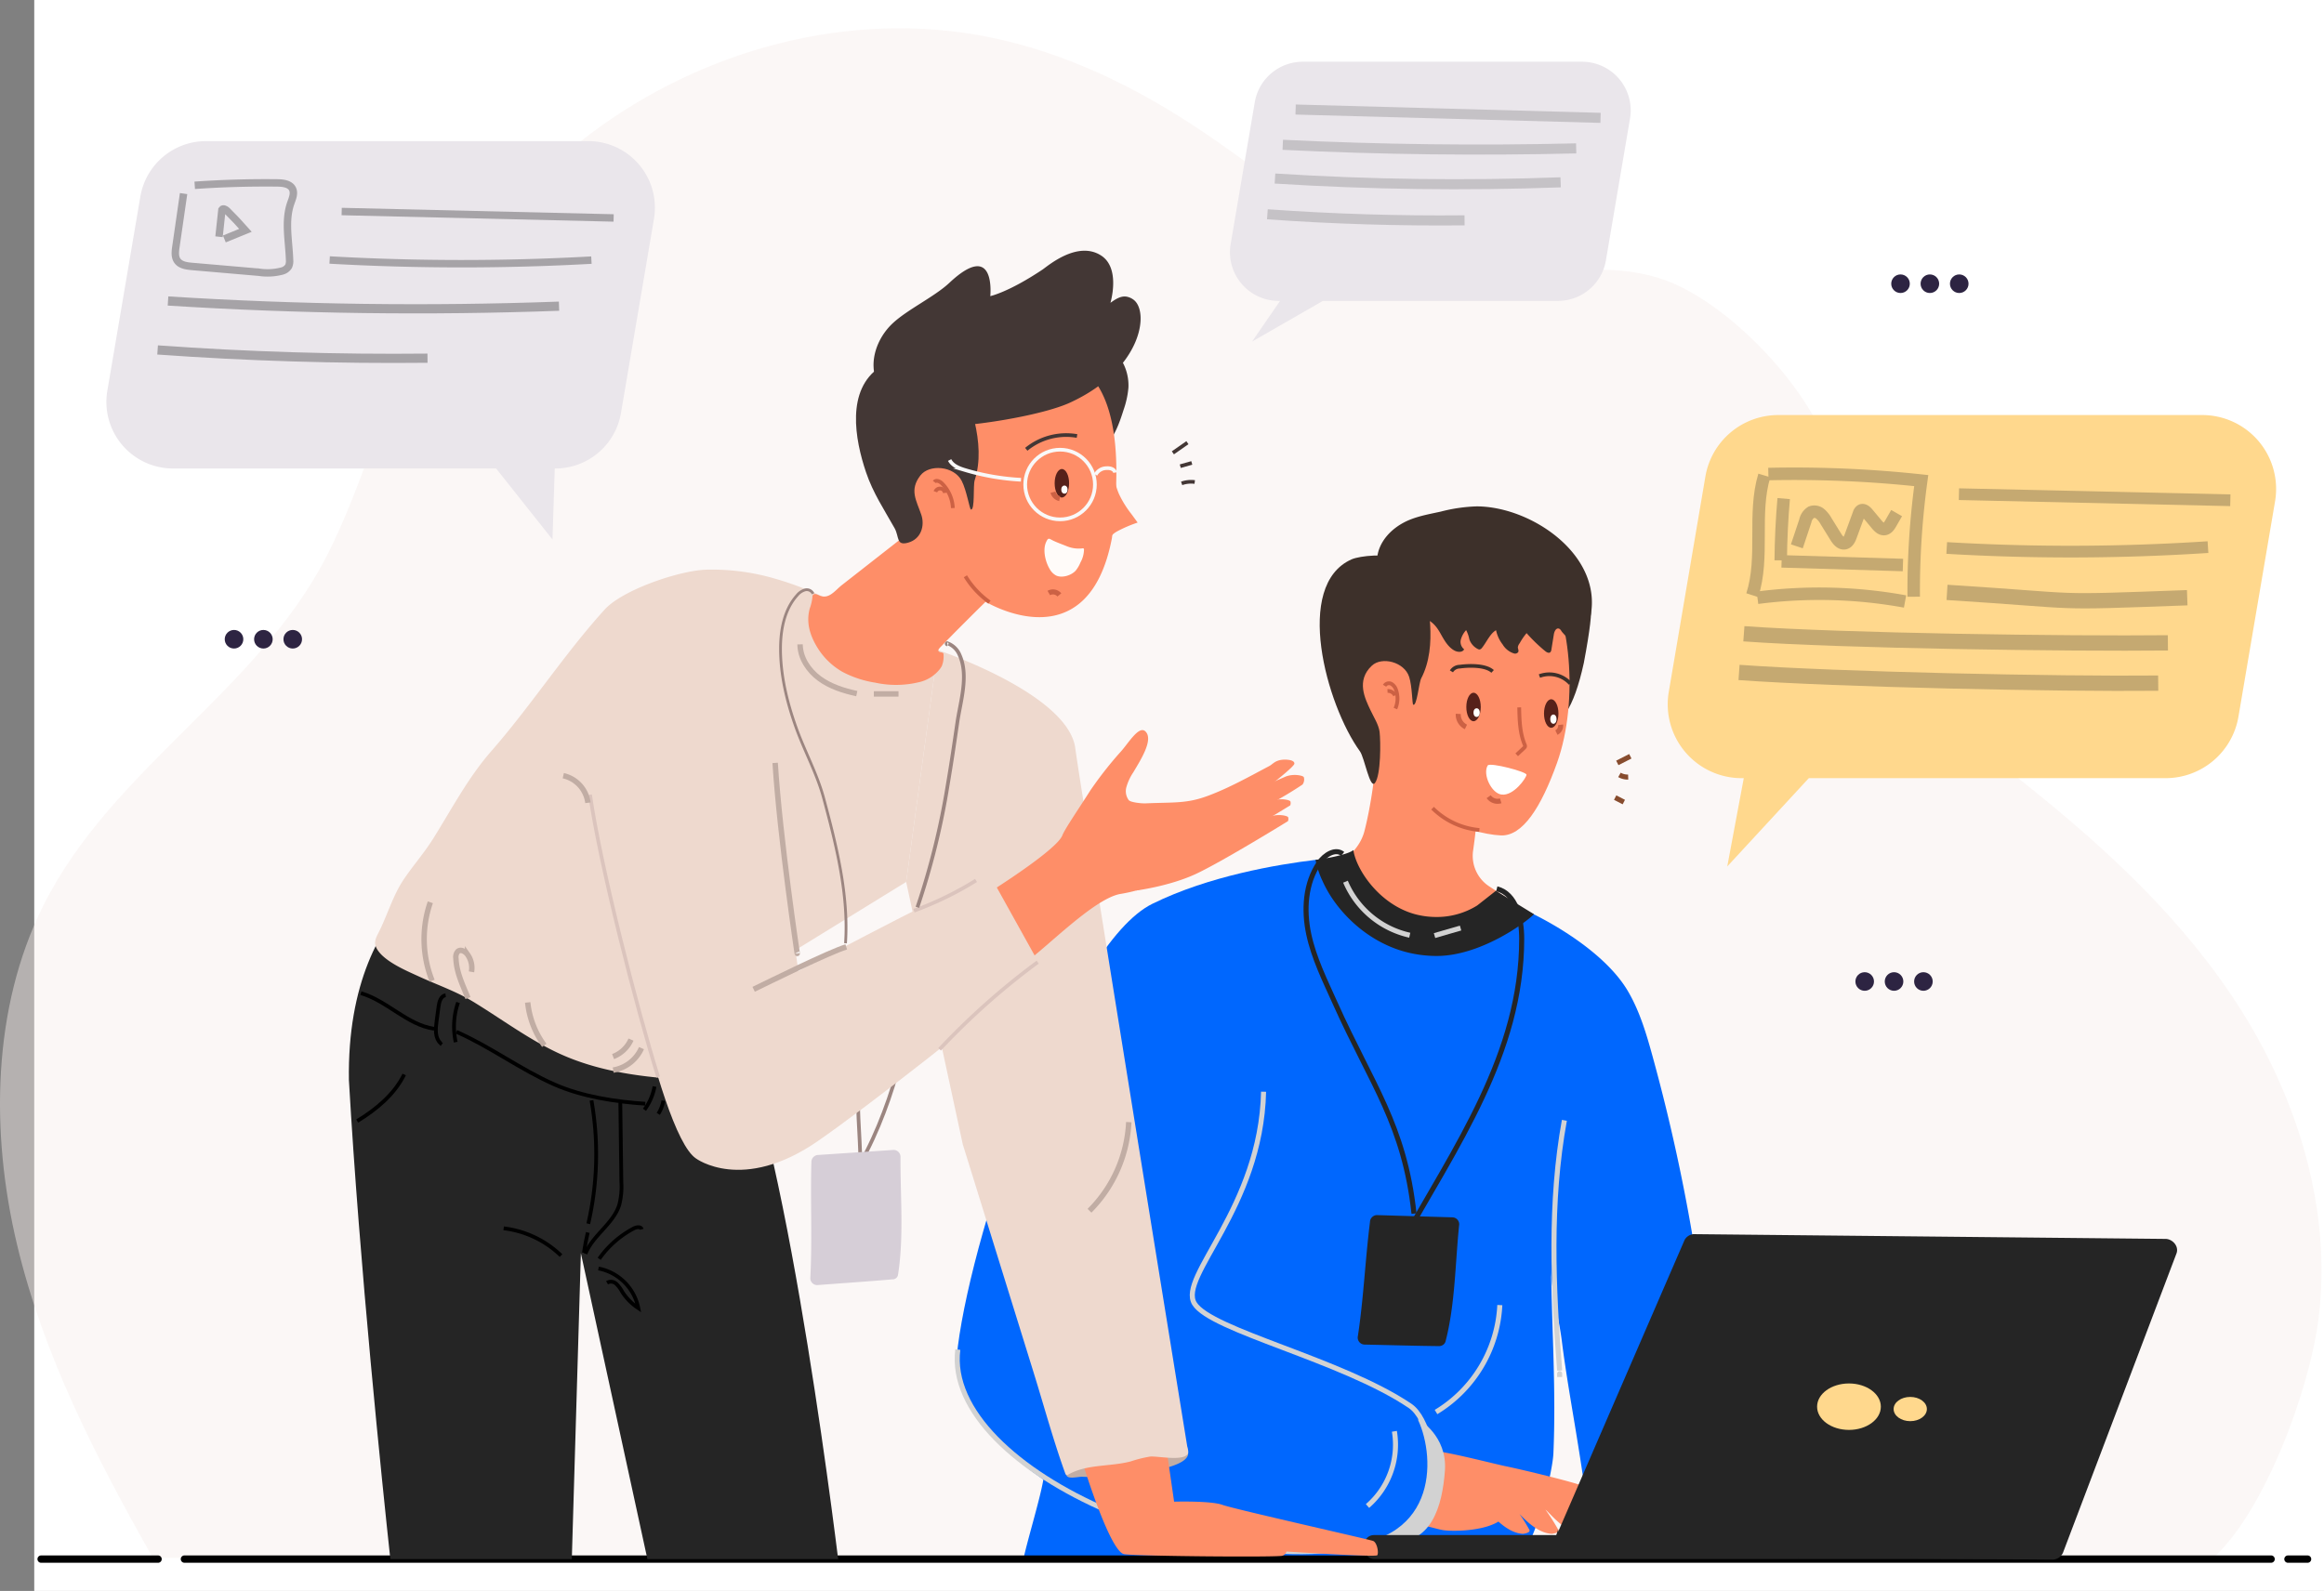 <svg xmlns="http://www.w3.org/2000/svg" width="692.198" height="474" viewBox="0 0 692.198 474"><rect x="0" y="0" width="692.198" height="474" fill="#808080" stroke="none"/><g id="Group_9864" data-name="Group 9864" transform="translate(0 0.333)"><g id="BACKGROUND" transform="translate(9.837 0)"><rect id="Rectangle_2067" data-name="Rectangle 2067" width="682" height="474" transform="translate(0.362 -0.333)" fill="#fff"></rect></g><g id="OBJECTS" transform="translate(0 8.094)"><path id="Path_20681" data-name="Path 20681" d="M702.882,339.652c-16.766-26.654-39.733-47.89-63.577-67-19.979-16.031-42.021-32.535-50.262-58.111-4.506-13.944-4.375-29.358-9.438-43.064-6.75-18.273-27.655-40.411-45.454-48.391-27.245-12.214-60.172,6.308-88.471-3.212-11.686-3.932-14.775-11.444-22.827-19.332-8.621-8.447-18.984-15.79-28.942-22.559C374.379,64.7,352.759,54.032,329.47,49.394c-41.012-8.169-84.764,3.5-118.616,28.978-20.347,15.319-37.171,35.417-49.752,58-12.023,21.6-17.335,45.554-28.469,67.371-20.868,40.883-64.182,63.541-84.67,104.661-15.07,30.271-15.687,67.264-7.754,100.642s23.714,63.8,40.29,93.124c.077.135.152.253.224.364h27.368c104.432-.354,554.4-1.757,565.089.359h20.8c15.165-13.209,29-49.692,31.765-71.723C729.773,399.114,719.636,366.306,702.882,339.652Z" transform="translate(-35.17 -46.815)" fill="#f7eeeb" opacity="0.45"></path><g id="Group_9792" data-name="Group 9792" transform="translate(285.091 142.44)"><g id="Group_9791" data-name="Group 9791" transform="translate(107.978)"><path id="Path_20682" data-name="Path 20682" d="M422.818,273c-3.8,5.951-13.705,12.891-20.74,12.79-23.952-.442-31.831-16.756-34.417-22.7.487-.119,1.305-.217,1.885-.287,4.417-.636,8.918-5,10.239-9.925,1.7-6.4,3.782-18.919,3.536-26.88l30.292,16.767c-.047,2.3-.2,4.813-.42,7.349-.157,1.544-.308,3.056-.486,4.529-.168,1.41-.357,2.748-.53,3.99a10.874,10.874,0,0,0,4.794,10.554Z" transform="translate(-366.498 -155.983)" fill="#fe8e68"></path><path id="Path_20683" data-name="Path 20683" d="M416.529,214.9c-1.634,4.29-.943,9.162.717,13.442,1.173,3.027,3.78.356,7.028.409,5.021.084,8.948-5.144,11.991-19.008,1.928-10.173,2.418-15.335,2.032-16.312-1.386-3.517-5.958-5.407-9.73-5.736" transform="translate(-357.596 -163.096)" fill="#3d302a"></path><path id="Path_20684" data-name="Path 20684" d="M431.517,187.67c7.917,9.544,10.8,36.4,4.111,55.106-4.757,13.3-10.276,21.887-16.735,21.612-9.792-.419-28.773-8.461-34.96-15.191-11.129-12.11-7.892-35.839-5.593-50.788,2.089-13.581,8.44-31.2,25.505-27.85C415.067,172.765,424.409,179.1,431.517,187.67Z" transform="translate(-364.938 -166.354)" fill="#fe8e68"></path><path id="Path_20685" data-name="Path 20685" d="M385.6,196.855c1.761,2.1,4.853,2.566,7.4,2.978,3.424.554,5.127,1.723,6.895,4.835,1.131,1.991,2.255,4.17,4.274,5.251.95.509,2.392.58,2.86-.39a2.793,2.793,0,0,1-.979-2.9,6.9,6.9,0,0,1,1.57-2.812,9.748,9.748,0,0,1,.962,2.757,5.108,5.108,0,0,0,2.5,2.861,1.047,1.047,0,0,0,.592.148,1.159,1.159,0,0,0,.663-.484c1.25-1.492,2.469-4.342,4.2-5.249a10.361,10.361,0,0,0,1.973,4.258,6.037,6.037,0,0,0,3.358,2.658,1.145,1.145,0,0,0,1.259-.4c.267-.509-.151-1.024-.087-1.54a2.548,2.548,0,0,1,.538-1.112,18.513,18.513,0,0,1,2.051-3,47.658,47.658,0,0,0,5.528,5.345c.438.359,1.082.716,1.52.357a1.267,1.267,0,0,0,.343-.813l.73-4.519c.136-.845.633-1.948,1.462-1.732.4.1.646.5.863.853.277.453,5.14,5.589,5.243,5.19.758-2.914,2.316-5.573,3.072-8.488,4.874-18.785-16.9-33.881-33.537-33.961A48.044,48.044,0,0,0,400.1,168.5c-3.826.849-7.788,1.48-11.268,3.388-4.867,2.669-8.565,7.515-7.615,13.3" transform="translate(-364.008 -166.948)" fill="#3d302a"></path><path id="Path_20686" data-name="Path 20686" d="M396.292,189.591c2.414,2.738,3.06,6.588,3.282,10.23.336,5.485-.115,11.191-2.655,16.064-.723,1.386-1.253,8.252-2.37,7.873-.353-.12-.294-5.44-1.227-8.309-1.445-4.448-8.114-6.137-11.111-3.334-4.787,4.476-1.978,9.905-.4,13.282.954,2.037,2.458,4.329,2.712,6.489.326,2.766.416,12.824-1.386,15.183-1.506,1.969-3.11-7.545-4.465-9.419-10.091-13.956-19.77-49.5-2.534-57.193,2.619-1.169,10.713-1.78,13.162-.287" transform="translate(-366.68 -164.656)" fill="#3d302a"></path></g><path id="Path_20687" data-name="Path 20687" d="M473.912,458a22.475,22.475,0,0,0,3.041.34c5.545.181,10.9-1.041,16.329-1.974,4.769-.819,6.062-1.273,5.959-7.023a548.585,548.585,0,0,0-19.573-134.893c-1.84-6.71-3.837-13.465-7.36-19.464-6.007-10.229-19.818-19.069-30.4-24.028-1.5-.7-7.687,3.237-9.193,2.556-1.321-.6-2.482-1.514-3.811-2.1-3.887-1.7-6.492,1.854-9.746,3.331a12.075,12.075,0,0,1-5.409,1.163c-1.506-.064-2.869-.971-4.248-.258-6.192,3.2-21.562-20.565-21.562-20.565l-6.654,6.955-19.475,20.4-48.689,67.073s-8.833,54.971-14.908,91c-1.051,6.219-5.232,19.645-6.058,24.358.178-1.014,41.554-1.3,43.791-1.3h84.337c4.73,0,17.452,2.009,20.775-1.467,4.087-4.274,8.824-23.86,9.067-29.349.817-18.459-.446-36.778-.695-55.353.1,7.55,2.274,14.384,3.2,21.782,1.193,9.52,2.905,19.035,4.442,28.508,1.235,7.617,2.419,15.243,3.366,22.9.427,3.447-.122,5.5,2.8,6.847C465.694,458.584,471.046,457.509,473.912,458Z" transform="translate(-272.54 -150.581)" fill="#0067fe"></path><path id="Path_20688" data-name="Path 20688" d="M440.444,414.517c-2.255-.93-16.161-4.38-22.432-5.677-3.29-.681-18.174-4.541-21.625-4.541s-8.145,4.931-8.145,4.931l1.244,16.964c3.318-.332,7.764,1.393,10.152,1.725s10.484.373,15.46-2.122c.285-.143.541-.3.81-.454,2,1.774,4.52,3.508,7.3,3.646,0,0,2.176-.219,1.968-1.1a42.119,42.119,0,0,0-2.987-4.787c2.13,2.171,5.618,5.688,9.639,5.887,0,0,2.177-.219,1.969-1.1a60.439,60.439,0,0,0-3.891-6.122c.023.019.053.04.075.058,1.762,1.556,5.959,6.917,10.934,7.164,0,0,2.177-.219,1.969-1.1a23.888,23.888,0,0,0-1.91-3.169,28.82,28.82,0,0,0,4.712,2.936c5.374,2.654,8.427.638,8.427,0S442.7,415.446,440.444,414.517Z" transform="translate(-254.698 -122.873)" fill="#fe8e68"></path><path id="Path_20689" data-name="Path 20689" d="M393.548,396.3s8.66,4.909,7.891,15.343-3.9,22.532-16.972,21.264S393.548,396.3,393.548,396.3Z" transform="translate(-256.165 -124.358)" fill="#d2d2d2"></path><path id="Path_20690" data-name="Path 20690" d="M401.1,458.093c-31.324,10.874-73.242.487-99.812-17.574C284.64,429.228,274.022,414.9,275.808,400.9c4.636-36.377,33.223-119.749,57.962-131.921,16.81-8.277,37.212-11.709,48.573-13.077,5.332-.649,8.671-.811,8.671-.811l-4.127,11.639-20.657,58.24c-.765,34.569-25.5,55.089-20.588,63.133,4.915,8.021,43.773,16.692,64.176,30.442C415.473,422.365,422.637,449.979,401.1,458.093Z" transform="translate(-275.612 -150.581)" fill="#0067fe"></path><path id="Path_20691" data-name="Path 20691" d="M275.8,378.816c-4.636,36.362,80.474,73.354,131.4,55.663" transform="translate(-275.607 -127.605)" fill="none" stroke="#d2d2d2" stroke-miterlimit="10" stroke-width="1.501"></path><path id="Path_20692" data-name="Path 20692" d="M355.366,314.028c-.773,34.559-25.5,55.089-20.591,63.117s43.775,16.7,64.176,30.453c5.656,3.812,7.046,16.685,7.046,16.685" transform="translate(-264.103 -139.636)" fill="none" stroke="#d2d2d2" stroke-miterlimit="10" stroke-width="1.501"></path><path id="Path_20693" data-name="Path 20693" d="M430.7,272.425c-2.991,2.968-16.293,12.439-28.975,12.439a36.476,36.476,0,0,1-6.7-.625c-10.642-1.948-19.614-9.042-24.855-17.181a35.3,35.3,0,0,1-2.527-4.683,26.768,26.768,0,0,1-2.017-6.144c5.332-.649,10.433-1.993,11.268-2.944.9,6.214,8.578,17.436,20.194,19.545a24.218,24.218,0,0,0,4.15.417h.024a22.794,22.794,0,0,0,12.5-3.408c.023,0,5.564-4.367,5.588-4.391Z" transform="translate(-258.897 -150.915)" fill="#252525"></path><ellipse id="Ellipse_129" data-name="Ellipse 129" cx="2.151" cy="4.244" rx="2.151" ry="4.244" transform="translate(151.649 55.527)" fill="#56211a"></ellipse><ellipse id="Ellipse_130" data-name="Ellipse 130" cx="0.932" cy="1.297" rx="0.932" ry="1.297" transform="translate(153.787 60.149)" fill="#fff"></ellipse><ellipse id="Ellipse_131" data-name="Ellipse 131" cx="2.151" cy="4.244" rx="2.151" ry="4.244" transform="translate(174.787 57.473)" fill="#56211a"></ellipse><path id="Path_20694" data-name="Path 20694" d="M420.511,234.843c-.027.9-3.773,6.346-7.415,5.913-3.053-.364-5.732-6.091-4.123-8.7C409.833,231.146,420.537,233.947,420.511,234.843Z" transform="translate(-250.938 -154.891)" fill="#fff"></path><path id="Path_20695" data-name="Path 20695" d="M399.77,208.661a2.944,2.944,0,0,1,2.484-1.4c2.607-.366,7.672-.53,9.78,1.416" transform="translate(-252.557 -159.504)" fill="none" stroke="#3d302a" stroke-miterlimit="10" stroke-width="1.094"></path><path id="Path_20696" data-name="Path 20696" d="M421.877,209.667a8.457,8.457,0,0,1,9.206,2.237" transform="translate(-248.452 -159.115)" fill="none" stroke="#3d302a" stroke-miterlimit="10" stroke-width="1.094"></path><path id="Path_20697" data-name="Path 20697" d="M416.915,217.452c.078,3.763.177,7.629,1.622,11.1a.949.949,0,0,1,.109.574.907.907,0,0,1-.3.413l-2.179,2.043" transform="translate(-249.512 -157.569)" fill="none" stroke="#cc6144" stroke-miterlimit="10" stroke-width="1.126"></path><ellipse id="Ellipse_132" data-name="Ellipse 132" cx="0.932" cy="1.379" rx="0.932" ry="1.379" transform="translate(176.656 62.015)" fill="#fff"></ellipse><path id="Path_20698" data-name="Path 20698" d="M395.036,242.784a22.625,22.625,0,0,0,13.94,6.5" transform="translate(-253.436 -152.865)" fill="none" stroke="#cc6144" stroke-miterlimit="10" stroke-width="1.126"></path><path id="Path_20699" data-name="Path 20699" d="M374.153,254.375c-2.175-1.756-5.384.309-6.97,2.613-4.177,6.072-4.664,14.062-3.136,21.271s4.863,13.883,7.878,20.607c10.9,24.3,20.616,36.2,23.48,62.681" transform="translate(-259.338 -150.835)" fill="none" stroke="#252525" stroke-miterlimit="10" stroke-width="1.501"></path><path id="Path_20700" data-name="Path 20700" d="M415.71,263.04c5.8,1.481,7.416,8.9,7.415,14.884-.007,34.345-19.667,61.848-36.4,91.84" transform="translate(-254.98 -149.104)" fill="none" stroke="#252525" stroke-miterlimit="10" stroke-width="1.501"></path><path id="Path_20701" data-name="Path 20701" d="M404.407,345.7l-22.475-.666a2.108,2.108,0,0,0-2.054,2.052c-1.412,11.251-1.9,22.723-3.593,33.925a2.09,2.09,0,0,0,1.98,2.6c7.389.154,14.78.375,22.17.455a1.979,1.979,0,0,0,.985-.236c.013-.006.024-.014.036-.02a1.783,1.783,0,0,0,.21-.13,1.889,1.889,0,0,0,.749-1.12c2.853-11.065,2.858-23.453,4.044-34.806A2.077,2.077,0,0,0,404.407,345.7Z" transform="translate(-256.924 -133.878)" fill="#252525"></path><path id="Path_20702" data-name="Path 20702" d="M426.668,397.7c0-.025,0-1.99,0-1.94-1.952-24.921-3.044-50.019,1.406-74.542" transform="translate(-247.217 -138.3)" fill="none" stroke="#d2d2d2" stroke-miterlimit="10" stroke-width="1.501"></path><path id="Path_20703" data-name="Path 20703" d="M372.767,262.992a27.228,27.228,0,0,0,19.143,15.95" transform="translate(-257.109 -151.174)" fill="none" stroke="#d2d2d2" stroke-miterlimit="10" stroke-width="1.501"></path><path id="Path_20704" data-name="Path 20704" d="M395.137,276.887l7.76-2.247" transform="translate(-252.955 -149.011)" fill="none" stroke="#d2d2d2" stroke-miterlimit="10" stroke-width="1.501"></path><path id="Path_20705" data-name="Path 20705" d="M382.975,212.132a1.523,1.523,0,0,1,2.058-.542,3.193,3.193,0,0,1,1.384,1.871,7.609,7.609,0,0,1-.213,5.471" transform="translate(-255.676 -158.692)" fill="none" stroke="#cc6144" stroke-miterlimit="10" stroke-width="1.126"></path><path id="Path_20706" data-name="Path 20706" d="M385.957,214.66a2.365,2.365,0,0,0-2.245-1.329" transform="translate(-255.539 -158.336)" fill="none" stroke="#cc6144" stroke-miterlimit="10" stroke-width="1.126"></path><path id="Path_20707" data-name="Path 20707" d="M409.133,239.9a3.207,3.207,0,0,0,3.577,1.227" transform="translate(-250.818 -153.402)" fill="none" stroke="#cc6144" stroke-miterlimit="10" stroke-width="1.501"></path><path id="Path_20708" data-name="Path 20708" d="M401.489,219.09a4.069,4.069,0,0,0,2.285,3.884" transform="translate(-252.24 -157.265)" fill="none" stroke="#cc6144" stroke-miterlimit="10" stroke-width="1.501"></path><path id="Path_20709" data-name="Path 20709" d="M425.3,224.015" transform="translate(-247.817 -156.351)" fill="none" stroke="#cc6144" stroke-miterlimit="10" stroke-width="1.501"></path><path id="Path_20710" data-name="Path 20710" d="M426.138,224.15a2.274,2.274,0,0,0,1.257-2.322" transform="translate(-247.661 -156.757)" fill="none" stroke="#cc6144" stroke-miterlimit="10" stroke-width="1.501"></path><path id="Path_20713" data-name="Path 20713" d="M386.694,399.359a24.175,24.175,0,0,1-8.006,22.259" transform="translate(-256.472 -123.79)" fill="none" stroke="#d2d2d2" stroke-miterlimit="10" stroke-width="1.501"></path><path id="Path_20714" data-name="Path 20714" d="M414.9,367.642a39.464,39.464,0,0,1-19,31.868" transform="translate(-253.275 -129.68)" fill="none" stroke="#d2d2d2" stroke-miterlimit="10" stroke-width="1.501"></path><path id="Path_20715" data-name="Path 20715" d="M441.442,231.721l3.875-1.98" transform="translate(-244.819 -155.287)" fill="none" stroke="#874c2e" stroke-miterlimit="10" stroke-width="1.501"></path><path id="Path_20716" data-name="Path 20716" d="M441.977,234.422a4.954,4.954,0,0,0,2.6.643" transform="translate(-244.719 -154.418)" fill="none" stroke="#874c2e" stroke-miterlimit="10" stroke-width="1.501"></path><path id="Path_20717" data-name="Path 20717" d="M440.9,240.128l2.579,1.328" transform="translate(-244.919 -153.359)" fill="none" stroke="#874c2e" stroke-miterlimit="10" stroke-width="1.501"></path></g><g id="Group_9793" data-name="Group 9793" transform="translate(12.248 456.083)"><path id="Path_20718" data-name="Path 20718" d="M81.5,431.47H703.005" transform="translate(-38.815 -431.47)" fill="none" stroke="#000" stroke-linecap="round" stroke-miterlimit="10" stroke-width="2.189"></path><line id="Line_9" data-name="Line 9" x1="34.829" transform="translate(0 0.005)" fill="none" stroke="#000" stroke-linecap="round" stroke-miterlimit="10" stroke-width="2.189"></line><line id="Line_10" data-name="Line 10" x1="5.839" transform="translate(669.216 0.005)" fill="none" stroke="#000" stroke-linecap="round" stroke-miterlimit="10" stroke-width="2.189"></line></g><g id="Group_9794" data-name="Group 9794" transform="translate(406.312 359.82)"><rect id="Rectangle_2068" data-name="Rectangle 2068" width="203.719" height="7.149" rx="2.909" transform="translate(0 89.099)" fill="#252525"></rect><path id="Path_20719" data-name="Path 20719" d="M607.607,351.7,484.746,350.46l-17.448-.177a2.773,2.773,0,0,0-2.45,1.405q-16.878,38.97-33.758,77.942l-4.817,11.123a3.225,3.225,0,0,0-.119.367v.006a3.163,3.163,0,0,0-.09.358,2.786,2.786,0,0,0,2.292,3.5,2.432,2.432,0,0,0,1.288.047l126.279.986,18.027.14a2.926,2.926,0,0,0,2.734-2.082q16.83-44.391,33.659-88.781C611.014,353.524,609.305,351.719,607.607,351.7Z" transform="translate(-368.909 -350.283)" fill="#252525" stroke="#252525" stroke-miterlimit="10" stroke-width="1.094"></path><ellipse id="Ellipse_133" data-name="Ellipse 133" cx="9.494" cy="6.92" rx="9.494" ry="6.92" transform="translate(134.906 43.936)" fill="#ffd88d"></ellipse><ellipse id="Ellipse_134" data-name="Ellipse 134" cx="4.953" cy="3.61" rx="4.953" ry="3.61" transform="translate(157.699 47.948)" fill="#ffd88d"></ellipse></g><g id="Group_9796" data-name="Group 9796" transform="translate(103.907 66.27)"><path id="Path_20720" data-name="Path 20720" d="M322.28,411.9c6.059-.727,16.788-2.354,17.059-6.084-3.92-2.534-8.245-5.1-12.909-5.325-3.719-.183-7.329,1.189-10.732,2.7q-4.343,1.93-8.516,4.214c-1.141.624-4.125,2.855-4.174,4.41-.059,1.931,3.49.79,4.9.889A75.785,75.785,0,0,0,322.28,411.9Z" transform="translate(-89.341 -47.412)" fill="#c1ada4"></path><path id="Path_20721" data-name="Path 20721" d="M307.188,408.067s8.058,26.384,12.323,27.016,45.975.949,47.082.474a1.988,1.988,0,0,0,1.264-1.264s26.543,1.738,27.017,1.106,0-3.792-1.264-4.266-41.394-9.48-44.87-10.744-14.377-.947-14.377-.947l-2.213-15.325Z" transform="translate(-88.565 -46.737)" fill="#fe8e68"></path><path id="Path_20722" data-name="Path 20722" d="M317.2,128.781a14.515,14.515,0,0,1,3.838,10.505,27.028,27.028,0,0,1-1.458,6.673c-1.32,4.193-2.884,8.537-6.144,11.483a2.391,2.391,0,0,1-1.895.813l-3.922-12.081a43.834,43.834,0,0,1-1.613-5.882,20.165,20.165,0,0,1,.762-10.177,8.132,8.132,0,0,1,2.511-3.875C312.312,123.933,315.144,126.576,317.2,128.781Z" transform="translate(-88.845 -98.502)" fill="#433735"></path><path id="Path_20723" data-name="Path 20723" d="M250.761,316.482c-.242,4.8,1.308,19.187.324,23.9" transform="translate(-99.048 -63.01)" fill="none" stroke="#9b8580" stroke-miterlimit="10" stroke-width="1.094"></path><path id="Path_20724" data-name="Path 20724" d="M262.313,309.734c-2.534,9.171-7.389,21.59-12.65,29.518" transform="translate(-99.247 -64.263)" fill="none" stroke="#9b8580" stroke-miterlimit="10" stroke-width="1.094"></path><path id="Path_20725" data-name="Path 20725" d="M189.211,464.46l2.7-91.149,19.813,91.149H268.54c-3.776-30.323-20.527-157.062-38.03-167.805l-68.767-42.817s-39.794,10.38-38.925,67.9c3.179,55.4,9.952,120.6,12.34,142.724Z" transform="translate(-122.804 -74.642)" fill="#252525"></path><path id="Path_20726" data-name="Path 20726" d="M346.654,442.575c-1.475,2.235-8.985.555-11.206.771a37.872,37.872,0,0,0-5.8,1.449c-6.147,1.6-13.012.761-18.538,3.893a.737.737,0,0,1-.557.145c-.208-.064-.31-.294-.383-.5-3.53-9.774-6.288-19.972-9.378-29.932L286.86,373.5l-7.2-23.193L262.8,272.133l7.5-55.105,1.777-13,.129-.986s.364.129,1.039.363a153.069,153.069,0,0,1,15.063,6.345c10.7,5.229,23.083,13.066,24.769,21.941l.014.092c.892,6.22,1.892,12.426,2.869,18.633q2.6,16.517,5.249,33.026,3.287,20.546,6.595,41.085,3.445,21.4,6.9,42.807,3.084,19.1,6.176,38.2,2.205,13.624,4.414,27.246.61,3.769,1.223,7.537a6.038,6.038,0,0,1,.308,1.9A1.48,1.48,0,0,1,346.654,442.575Z" transform="translate(-96.808 -84.075)" fill="#eed9ce"></path><path id="Path_20727" data-name="Path 20727" d="M296.978,206.8l-.129.987-1.777,13-7.5,55.105L250.866,298.5c-1.917,1.182-3.568,9.3-4.348,11.334-2.534,6.607-4.746,13.468-7.643,19.923-.593,1.323-1.125,4.925-2.441,5.73-2.646,1.619-13.407-.6-16.729-.815-12.3-.791-24.735-2.6-35.986-7.9-8.9-4.193-16.773-10.122-25.145-15.211-5.116-3.111-10.821-5.052-16.236-7.553-3.618-1.669-11.432-4.871-12.826-9.125-.4-1.228.219-2.533.812-3.68,2.585-5.007,4.3-11.04,7.357-15.689,2.815-4.285,6.282-8.15,9.027-12.542,5.524-8.835,10.4-18.167,17.3-26.05,11.744-13.419,21.613-28.751,33.712-42.131,5.371-5.943,22.11-11.6,30.115-11.925a66.686,66.686,0,0,1,20.512,2.622,92.62,92.62,0,0,1,12.859,4.71,74.208,74.208,0,0,1,8.2,4.268Z" transform="translate(-121.582 -87.829)" fill="#eed9ce"></path><g id="Group_9795" data-name="Group 9795" transform="translate(188.961 142.83)"><path id="Path_20728" data-name="Path 20728" d="M282.172,272.612c3.865-2.377,21.926-13.9,23.543-18.07.751-1.933,4.849-7.885,8.388-13.468a113.555,113.555,0,0,1,8.741-11.179c2.3-2.382,5.614-8.283,7.617-6.341,2.5,2.419-1.4,8.469-3.6,12.179a15.258,15.258,0,0,0-2.02,4.272,4.5,4.5,0,0,0,.634,3.993c.493.707,3.869,1.043,5,.995,8.53-.375,12.23.126,18.593-2.242s12.306-5.715,18.307-8.889c1.029-.544,1.653-1.66,3.974-1.875,1.158-.107,3.61.051,3.48,1.207-.1.9-7.268,6.5-8.007,7.022l-7.5,5.327a3.074,3.074,0,0,0-1.434,1.688,8.674,8.674,0,0,0,.156,1.889,4.506,4.506,0,0,1-1.539,2.945,52.179,52.179,0,0,1-4.312,4.119c-2.113,1.808-.388,3.352-2.688,4.94-2.536,1.75-9.111,3.529-11.71,5.174a40.085,40.085,0,0,1-6.456,3.555,50.091,50.091,0,0,1-8.558,2.167c-7.912,1.631-21.756,15.967-28.45,20.7" transform="translate(-282.172 -223.168)" fill="#fe8e68"></path><path id="Path_20729" data-name="Path 20729" d="M320.484,267.009s9.942-1.258,17.853-4.935S365.8,246.332,365.8,246.332a1.82,1.82,0,0,0,.064-1.164c-.208-.478-3.178-1.141-5.57-.1l-17.711,7.688" transform="translate(-275.058 -219.204)" fill="#fe8e68"></path><path id="Path_20730" data-name="Path 20730" d="M318.82,264.409s12.6-2.628,20.51-6.307,27.461-15.741,27.461-15.741a1.822,1.822,0,0,0,.063-1.164c-.207-.479-3.176-1.141-5.57-.1l-17.71,7.689" transform="translate(-275.367 -219.941)" fill="#fe8e68"></path><path id="Path_20731" data-name="Path 20731" d="M322.177,258.3s12.6-2.628,20.51-6.307,20.2-9.965,27.155-14.713a2.538,2.538,0,0,0,.37-2.192c-.209-.479-3.178-1.139-5.57-.1s-17.711,7.688-17.711,7.688" transform="translate(-274.743 -221.076)" fill="#fe8e68"></path></g><path id="Path_20732" data-name="Path 20732" d="M291.039,202.829s30.491,18.6,37.627-19.03c1.73-15.571,3.893-40.871-9.082-50.764s-42.817-11.029-43.466,18.327c1.136,8.434.811,9.082.811,9.082s-11.191-3.082-8.758,10.866c1.3,6.326,2.974,8.6,2.974,8.6l-22.923,17.949c-2.107,1.649-3.872,4.4-6.793,3.073a4.032,4.032,0,0,0-.975-.385.873.873,0,0,0-.919.356,1.415,1.415,0,0,0-.105.651,13.729,13.729,0,0,1-.772,3.262c-1.154,4.143.043,8.02,2.223,11.591a20.923,20.923,0,0,0,7.588,7.353,31.028,31.028,0,0,0,9.672,3.172,29.047,29.047,0,0,0,12.87-.1,10.911,10.911,0,0,0,6.089-3.584,6.092,6.092,0,0,0,.877-1.258,7.5,7.5,0,0,0,.521-3.4.7.7,0,0,0-.115-.458.757.757,0,0,0-.46-.18c-1.86-.314-.634-1.288.146-2.1s1.55-1.607,2.331-2.4q2.461-2.511,4.954-4.989Q288.184,205.625,291.039,202.829Z" transform="translate(-101.374 -98.243)" fill="#fe8e68"></path><ellipse id="Ellipse_135" data-name="Ellipse 135" cx="2.151" cy="4.244" rx="2.151" ry="4.244" transform="translate(210.219 65.039)" fill="#56211a"></ellipse><path id="Path_20733" data-name="Path 20733" d="M308.084,149.309a18.778,18.778,0,0,0-15.112,3.96" transform="translate(-91.205 -94.106)" fill="none" stroke="#433735" stroke-miterlimit="10" stroke-width="1.094"></path><path id="Path_20734" data-name="Path 20734" d="M315.725,157.867c-.7,2.255,0,4.827.919,7.005a30.479,30.479,0,0,0,3.711,6.014l1.88,2.575a39.687,39.687,0,0,0-5.71,2.407c-1.1.57-2.293,1.343-2.512,2.566" transform="translate(-87.298 -92.464)" fill="#fe8e68"></path><path id="Path_20735" data-name="Path 20735" d="M304.746,177.514a9.225,9.225,0,0,0,4.1.434.442.442,0,0,1,.391.074.4.4,0,0,1,.077.251,8.252,8.252,0,0,1-1.062,3.9,9.587,9.587,0,0,1-1.377,2.365c-1.264,1.448-4.1,2.365-5.9,1.483a4.762,4.762,0,0,1-1.871-1.9c-1.265-2.1-2.157-5.656-1.083-8.026.719-1.584.9-1,2.3-.358,1.289.593,2.63,1.064,3.936,1.6C304.419,177.4,304.581,177.458,304.746,177.514Z" transform="translate(-90.356 -89.268)" fill="#fffbf9"></path><path id="Path_20736" data-name="Path 20736" d="M301.559,260.39c-22.245,10.328-56.874,28.977-56.874,28.977l-4.973-35.9-52.333.433s15.138,83.473,26.816,91.257c0,0,13.839,10.381,36.33-5.19,14.84-10.274,49.372-37.294,66.334-52.061Z" transform="translate(-110.813 -74.711)" fill="#eed9ce"></path><path id="Path_20737" data-name="Path 20737" d="M203.677,323.506c-6.415-20.54-17.206-62.813-20.286-84.11" transform="translate(-111.554 -77.324)" fill="none" stroke="#dbc4bd" stroke-miterlimit="10" stroke-width="1.094"></path><path id="Path_20738" data-name="Path 20738" d="M300.412,281.476A215.1,215.1,0,0,0,271.2,307.438" transform="translate(-95.248 -69.51)" fill="none" stroke="#dbc4bd" stroke-miterlimit="10" stroke-width="1.094"></path><path id="Path_20739" data-name="Path 20739" d="M264.753,269.957a99.476,99.476,0,0,0,18.491-9.012" transform="translate(-96.445 -73.323)" fill="none" stroke="#dbc4bd" stroke-miterlimit="10" stroke-width="1.094"></path><path id="Path_20740" data-name="Path 20740" d="M240.935,189.089a2.066,2.066,0,0,0-2.42-1.133,4.785,4.785,0,0,0-2.373,1.637c-3.8,4.252-4.916,10.284-4.905,15.987.017,7.941,1.918,15.729,4.565,23.173,2.546,7.16,6.3,13.882,8.276,21.21,3.749,13.9,7.5,28.745,6.519,43.254" transform="translate(-102.669 -86.887)" fill="none" stroke="#9b8580" stroke-miterlimit="10" stroke-width="0.821"></path><path id="Path_20741" data-name="Path 20741" d="M274.508,201.679c-.177,0-.213-.32-.043-.364a6.2,6.2,0,0,1,3.721,3.524c2.792,6.14.242,13.85-.672,20.151-.894,6.163-1.8,12.326-2.849,18.465a224.65,224.65,0,0,1-9.043,36.567" transform="translate(-96.284 -84.396)" fill="none" stroke="#9b8580" stroke-miterlimit="10" stroke-width="1.094"></path><path id="Path_20742" data-name="Path 20742" d="M265.587,330.711a2.071,2.071,0,0,0-2.054-2.054l-22.435,1.5a2.1,2.1,0,0,0-2.054,2.054c-.325,11.517.288,23.165-.325,34.663a2.064,2.064,0,0,0,2.054,2.054c7.37-.558,14.748-1.053,22.112-1.685.059,0,.111-.023.168-.032a1.628,1.628,0,0,0,1.812-1.476C266.64,354.431,265.5,342.145,265.587,330.711Z" transform="translate(-101.28 -60.75)" fill="#d6ced7"></path><path id="Path_20743" data-name="Path 20743" d="M264.467,161.293c-2.171.685-4.64,1.345-6.627.232a8.661,8.661,0,0,1-2.54-2.613,7.794,7.794,0,0,0-2.6-2.549" transform="translate(-98.682 -92.743)" fill="none" stroke="#594c4a" stroke-miterlimit="10" stroke-width="1.094"></path><circle id="Ellipse_136" data-name="Ellipse 136" cx="10.38" cy="10.38" r="10.38" transform="translate(201.45 59.281)" fill="none" stroke="#f9f9f9" stroke-miterlimit="10" stroke-width="1.094"></circle><path id="Path_20744" data-name="Path 20744" d="M310.385,159.305a3.725,3.725,0,0,1,3.277-1.956c1.039-.084,2.35.283,2.513,1.313" transform="translate(-87.972 -92.562)" fill="none" stroke="#f9f9f9" stroke-miterlimit="10" stroke-width="1.094"></path><path id="Path_20745" data-name="Path 20745" d="M263.914,153.768c5.3,3.818,38.444-.866,49.141-5.768,21.747-9.967,23.876-27.532,18.8-30.83a4.834,4.834,0,0,0-2.02-.8c-1.705-.206-3.277.852-4.666,1.86.547-1.986,2.522-10.64-2.757-14.073-7.086-4.608-16.009,3.185-17.461,4.156-10.112,6.767-15.574,7.923-15.574,7.923s1.782-17.063-12.193-3.954c-4.4,4.129-12.57,7.979-16.953,12.125-4.6,4.346-7.217,11.454-4.564,17.525" transform="translate(-98.33 -102.707)" fill="#433735"></path><path id="Path_20746" data-name="Path 20746" d="M280.27,138.469c3.029,2.467,4.388,6.419,5.263,10.228,1.316,5.734,1.844,11.838.017,17.431-.519,1.591.127,8.935-1.119,8.731-.394-.064-1.266-5.694-2.757-8.561-2.306-4.443-9.646-5.056-12.318-1.569-3.312,4.319-1.183,7.36.287,11.665,1.093,3.2.015,7.221-3.9,8.329-3.646,1.033-2.6-1.729-4.053-4.317-3.125-5.568-6.4-10.44-8.5-16.644-3.312-9.781-6.039-24.623,4.2-31.4,2.56-1.7,11-3.762,13.849-2.614" transform="translate(-99.149 -97.747)" fill="#433735"></path><ellipse id="Ellipse_137" data-name="Ellipse 137" cx="0.932" cy="1.216" rx="0.932" ry="1.216" transform="translate(212.196 69.958)" fill="#fff"></ellipse><path id="Path_20747" data-name="Path 20747" d="M273.721,155.3c.874,1.706,2.863,2.472,4.7,3.019a71.28,71.28,0,0,0,16.549,2.862" transform="translate(-94.78 -92.94)" fill="none" stroke="#f9f9f9" stroke-miterlimit="10" stroke-width="1.094"></path><path id="Path_20748" data-name="Path 20748" d="M277.681,184.515a26.491,26.491,0,0,0,7.177,7.706" transform="translate(-94.045 -87.515)" fill="none" stroke="#cc6144" stroke-miterlimit="10" stroke-width="1.126"></path><path id="Path_20749" data-name="Path 20749" d="M329.8,153.965l4.328-3.022" transform="translate(-84.367 -93.749)" fill="none" stroke="#433735" stroke-miterlimit="10" stroke-width="1.094"></path><path id="Path_20750" data-name="Path 20750" d="M331.655,157l3.43-.969" transform="translate(-84.022 -92.804)" fill="none" stroke="#433735" stroke-miterlimit="10" stroke-width="1.094"></path><path id="Path_20751" data-name="Path 20751" d="M332,161.248a8.449,8.449,0,0,1,3.9-.411" transform="translate(-83.957 -91.925)" fill="none" stroke="#433735" stroke-miterlimit="10" stroke-width="1.094"></path><path id="Path_20752" data-name="Path 20752" d="M147.568,289.789c-1.405.177-1.914,1.92-2.1,3.324l-.611,4.564c-.3,2.229-.473,4.832,1.161,6.377l.283-.384" transform="translate(-118.745 -67.967)" fill="none" stroke="#000" stroke-miterlimit="10" stroke-width="1.121"></path><path id="Path_20753" data-name="Path 20753" d="M150.426,291.605a21.838,21.838,0,0,0-.7,11.832" transform="translate(-117.899 -67.629)" fill="none" stroke="#000" stroke-miterlimit="10" stroke-width="1.121"></path><path id="Path_20754" data-name="Path 20754" d="M200.059,312.725a16.606,16.606,0,0,1-3,6.922" transform="translate(-109.016 -63.707)" fill="none" stroke="#000" stroke-miterlimit="10" stroke-width="1.121"></path><path id="Path_20755" data-name="Path 20755" d="M202.033,316.287a10.09,10.09,0,0,1-1.506,3.921" transform="translate(-108.372 -63.046)" fill="none" stroke="#000" stroke-miterlimit="10" stroke-width="1.121"></path><path id="Path_20756" data-name="Path 20756" d="M125.826,289.265c7.816,2.274,13.766,9.426,21.819,10.615" transform="translate(-122.243 -68.064)" fill="none" stroke="#000" stroke-miterlimit="10" stroke-width="1.121"></path><path id="Path_20757" data-name="Path 20757" d="M149.823,298.981c10.228,4.514,18.949,11.155,29.176,15.669,8.2,3.621,18.127,5.167,27.074,5.755" transform="translate(-117.787 -66.26)" fill="none" stroke="#000" stroke-miterlimit="10" stroke-width="1.121"></path><path id="Path_20758" data-name="Path 20758" d="M185.686,357.493a29.291,29.291,0,0,1,10.3-9.058c.812-.426,2.132-.613,2.361.274" transform="translate(-111.127 -57.142)" fill="none" stroke="#000" stroke-miterlimit="10" stroke-width="1.121"></path><path id="Path_20759" data-name="Path 20759" d="M178.78,356.48a29.609,29.609,0,0,0-17.091-8.122" transform="translate(-115.584 -57.091)" fill="none" stroke="#000" stroke-miterlimit="10" stroke-width="1.121"></path><path id="Path_20760" data-name="Path 20760" d="M185.51,358.446a15.016,15.016,0,0,1,11.863,11.807,16.342,16.342,0,0,1-4.819-4.892A9.254,9.254,0,0,0,190.79,363a2.3,2.3,0,0,0-2.732-.292" transform="translate(-111.16 -55.217)" fill="none" stroke="#000" stroke-miterlimit="10" stroke-width="1.121"></path><path id="Path_20761" data-name="Path 20761" d="M124.9,323.571c5.709-3.476,11.055-7.9,14-13.87" transform="translate(-122.416 -64.269)" fill="none" stroke="#000" stroke-miterlimit="10" stroke-width="1.121"></path><path id="Path_20762" data-name="Path 20762" d="M183.9,316.206a92.375,92.375,0,0,1-.954,36.749" transform="translate(-111.637 -63.061)" fill="none" stroke="#000" stroke-miterlimit="10" stroke-width="1.121"></path><path id="Path_20763" data-name="Path 20763" d="M183,349.4q-.711,3-1.147,6.047" transform="translate(-111.84 -56.897)" fill="none" stroke="#000" stroke-miterlimit="10" stroke-width="1.121"></path><path id="Path_20764" data-name="Path 20764" d="M192.618,316.752l.315,23.7a21.618,21.618,0,0,1-.633,6.8c-1.786,5.665-7.88,9.026-10.061,14.551" transform="translate(-111.767 -62.96)" fill="none" stroke="#000" stroke-miterlimit="10" stroke-width="1.121"></path><path id="Path_20765" data-name="Path 20765" d="M236.149,201.621c.031,4.037,2.5,7.771,5.746,10.169s7.2,3.635,11.144,4.508" transform="translate(-101.757 -84.339)" fill="none" stroke="#c1ada4" stroke-miterlimit="10" stroke-width="1.613"></path><path id="Path_20766" data-name="Path 20766" d="M254.678,214.075h7.352" transform="translate(-98.316 -82.026)" fill="none" stroke="#c1ada4" stroke-miterlimit="10" stroke-width="1.613"></path><path id="Path_20767" data-name="Path 20767" d="M184.011,242.692a9.508,9.508,0,0,0-7.342-8.073" transform="translate(-112.802 -78.211)" fill="none" stroke="#c1ada4" stroke-miterlimit="10" stroke-width="1.613"></path><path id="Path_20768" data-name="Path 20768" d="M275.392,168.642a11.087,11.087,0,0,0-3.249-7.347c-.62-.613-1.726-1.122-2.262-.434" transform="translate(-95.493 -91.969)" fill="none" stroke="#cc6144" stroke-miterlimit="10" stroke-width="1.126"></path><path id="Path_20769" data-name="Path 20769" d="M272.966,163.773a1.461,1.461,0,0,0-2.823-.356" transform="translate(-95.444 -91.61)" fill="none" stroke="#cc6144" stroke-miterlimit="10" stroke-width="1.126"></path><path id="Path_20770" data-name="Path 20770" d="M299.68,163.384a2.6,2.6,0,0,0,2.006,1.908" transform="translate(-89.959 -91.439)" fill="none" stroke="#cc6144" stroke-miterlimit="10" stroke-width="1.501"></path><path id="Path_20771" data-name="Path 20771" d="M229.891,231.406c1.42,22.685,6.735,57.88,6.576,56.759" transform="translate(-102.919 -78.808)" fill="none" stroke="#c1ada4" stroke-miterlimit="10" stroke-width="1.613"></path><path id="Path_20772" data-name="Path 20772" d="M252.067,277.635c-5.363,1.679-22.514,10.2-27.578,12.637" transform="translate(-103.922 -70.223)" fill="none" stroke="#c1ada4" stroke-miterlimit="10" stroke-width="1.613"></path><path id="Path_20773" data-name="Path 20773" d="M320.554,321.673a40.08,40.08,0,0,1-11.7,26.4" transform="translate(-88.256 -62.046)" fill="none" stroke="#c1ada4" stroke-miterlimit="10" stroke-width="1.613"></path><path id="Path_20774" data-name="Path 20774" d="M144.091,289.806a33.495,33.495,0,0,1-.528-23.377" transform="translate(-119.293 -72.304)" fill="none" stroke="#c1ada4" stroke-miterlimit="10" stroke-width="1.613"></path><path id="Path_20775" data-name="Path 20775" d="M153.289,292.717c-1.594-3.966-3.408-7.54-3.582-11.811a2.468,2.468,0,0,1,.622-2.125c.892-.688,2.191.087,2.848,1a6.831,6.831,0,0,1,1.157,5.135" transform="translate(-117.81 -70.06)" fill="none" stroke="#c1ada4" stroke-miterlimit="10" stroke-width="1.613"></path><path id="Path_20776" data-name="Path 20776" d="M172.668,304.384a26.039,26.039,0,0,1-4.935-12.784" transform="translate(-114.461 -67.63)" fill="none" stroke="#c1ada4" stroke-miterlimit="10" stroke-width="1.613"></path><path id="Path_20777" data-name="Path 20777" d="M189.21,309.62a11.231,11.231,0,0,0,8.421-6.544" transform="translate(-110.473 -65.499)" fill="none" stroke="#c1ada4" stroke-miterlimit="10" stroke-width="1.613"></path><path id="Path_20778" data-name="Path 20778" d="M189.178,305.992a9.535,9.535,0,0,0,5.334-5.061" transform="translate(-110.479 -65.898)" fill="none" stroke="#c1ada4" stroke-miterlimit="10" stroke-width="1.613"></path><path id="Path_20779" data-name="Path 20779" d="M298.63,188.773a2.481,2.481,0,0,1,3.145.563" transform="translate(-90.154 -86.786)" fill="none" stroke="#cc6144" stroke-miterlimit="10" stroke-width="1.501"></path></g><g id="Group_9800" data-name="Group 9800" transform="translate(31.684 9.964)"><g id="Group_9797" data-name="Group 9797" transform="translate(465.04 105.267)"><path id="Path_20780" data-name="Path 20780" d="M613.3,144H487.024a22.01,22.01,0,0,0-21.7,18.321l-10.907,64.163a22.011,22.011,0,0,0,21.7,25.7h.639l-4.917,26.3,24.288-26.3H602.394a22.011,22.011,0,0,0,21.7-18.321L635,169.7A22.009,22.009,0,0,0,613.3,144Z" transform="translate(-454.101 -144)" fill="#ffd88d"></path><g id="Group_9865" data-name="Group 9865" transform="translate(21.244 17.491)"><path id="Path_20781" data-name="Path 20781" d="M527.256,163.883l80.836,1.814" transform="translate(-461.759 -157.799)" fill="none" stroke="#c5a971" stroke-miterlimit="10" stroke-width="3.487"></path><path id="Path_20782" data-name="Path 20782" d="M524.187,177.441A626.988,626.988,0,0,0,602,177.185" transform="translate(-462.329 -155.329)" fill="none" stroke="#c5a971" stroke-miterlimit="10" stroke-width="3.487"></path><path id="Path_20783" data-name="Path 20783" d="M524.266,188.56c42.993,2.718,28.491,3.168,71.542,1.591" transform="translate(-462.316 -153.217)" fill="none" stroke="#c5a971" stroke-miterlimit="10" stroke-width="4.555"></path><path id="Path_20784" data-name="Path 20784" d="M473.233,198.959c29.667,2.128,96.549,3.018,126.29,2.706" transform="translate(-471.791 -151.286)" fill="none" stroke="#c5a971" stroke-miterlimit="10" stroke-width="4.555"></path><path id="Path_20785" data-name="Path 20785" d="M472.018,208.678c29.667,2.128,95.108,3.5,124.849,3.186" transform="translate(-472.018 -149.481)" fill="none" stroke="#c5a971" stroke-miterlimit="10" stroke-width="4.555"></path><path id="Path_20786" data-name="Path 20786" d="M478.933,159.182c-3.472,11.487.09,24.251-3.59,35.672" transform="translate(-471.4 -158.672)" fill="none" stroke="#c5a971" stroke-miterlimit="10" stroke-width="3.718"></path><path id="Path_20787" data-name="Path 20787" d="M479.381,158.836a352.07,352.07,0,0,1,45.536,1.955,242.941,242.941,0,0,0-2.241,34.6" transform="translate(-470.65 -158.752)" fill="none" stroke="#c5a971" stroke-miterlimit="10" stroke-width="3.718"></path><path id="Path_20788" data-name="Path 20788" d="M476.646,190.1a142.156,142.156,0,0,1,43.96,1.109" transform="translate(-471.158 -153.153)" fill="none" stroke="#c5a971" stroke-miterlimit="10" stroke-width="3.718"></path><path id="Path_20789" data-name="Path 20789" d="M483.371,164.993q-.8,9.177-.881,18.4" transform="translate(-470.072 -157.593)" fill="none" stroke="#c5a971" stroke-miterlimit="10" stroke-width="3.718"></path><path id="Path_20790" data-name="Path 20790" d="M482.708,180.763l36.141,1.09" transform="translate(-470.032 -154.665)" fill="none" stroke="#c5a971" stroke-miterlimit="10" stroke-width="3.718"></path><path id="Path_20791" data-name="Path 20791" d="M486.539,178.678q1.261-3.774,2.521-7.548a4.02,4.02,0,0,1,1.763-2.607,2.694,2.694,0,0,1,2.671.473,7.932,7.932,0,0,1,1.77,2.212l2.882,4.653c.615.992,1.533,2.126,2.677,1.891.952-.2,1.432-1.241,1.768-2.154l2.426-6.613a1.7,1.7,0,0,1,.669-.989c.675-.36,1.429.288,1.918.876l2.7,3.237c.612.736,1.4,1.544,2.346,1.422.868-.113,1.423-.954,1.859-1.713l1.75-3.043" transform="translate(-469.321 -157.055)" fill="none" stroke="#c5a971" stroke-miterlimit="10" stroke-width="3.718"></path></g></g><g id="Group_9798" data-name="Group 9798" transform="translate(334.655)"><path id="Path_20792" data-name="Path 20792" d="M449,55.219H365.822A14.5,14.5,0,0,0,351.53,67.287l-7.185,42.263a14.5,14.5,0,0,0,14.293,16.927h.421l-8.328,12.114,21.088-12.114h70a14.5,14.5,0,0,0,14.292-12.068l7.184-42.263A14.5,14.5,0,0,0,449,55.219Z" transform="translate(-344.136 -55.219)" fill="#eae6eb"></path><path id="Path_20793" data-name="Path 20793" d="M360.628,67.23l90.825,2.482" transform="translate(-341.073 -52.989)" fill="none" stroke="#000" stroke-miterlimit="10" stroke-width="3" opacity="0.16"></path><path id="Path_20794" data-name="Path 20794" d="M357.4,76.093q43.661,2.127,87.4,1.068" transform="translate(-341.674 -51.343)" fill="none" stroke="#000" stroke-miterlimit="10" stroke-width="3" opacity="0.16"></path><path id="Path_20795" data-name="Path 20795" d="M355.448,84.569q42.479,2.686,85.084,1.129" transform="translate(-342.035 -49.769)" fill="none" stroke="#000" stroke-miterlimit="10" stroke-width="3" opacity="0.16"></path><path id="Path_20796" data-name="Path 20796" d="M353.538,93.553q29.31,2.1,58.729,1.8" transform="translate(-342.39 -48.101)" fill="none" stroke="#000" stroke-miterlimit="10" stroke-width="3" opacity="0.16"></path></g><g id="Group_9799" data-name="Group 9799" transform="translate(0 23.652)"><path id="Path_20797" data-name="Path 20797" d="M205.429,75.167H91.576A19.844,19.844,0,0,0,72.012,91.685l-9.834,57.85a19.843,19.843,0,0,0,19.563,23.171h96.236l16.786,21.154.678-21.154h.153a19.844,19.844,0,0,0,19.564-16.519l9.835-57.85A19.844,19.844,0,0,0,205.429,75.167Z" transform="translate(-61.892 -75.167)" fill="#eae6eb"></path><path id="Path_20798" data-name="Path 20798" d="M121,92.859l81,1.914" transform="translate(-50.915 -71.882)" fill="none" stroke="#000" stroke-miterlimit="10" stroke-width="2.21" opacity="0.29"></path><path id="Path_20799" data-name="Path 20799" d="M117.975,105.038a697.8,697.8,0,0,0,77.968.037" transform="translate(-51.477 -69.62)" fill="none" stroke="#000" stroke-miterlimit="10" stroke-width="2.21" opacity="0.29"></path><path id="Path_20800" data-name="Path 20800" d="M77.375,115.342q58.146,3.676,116.465,1.544" transform="translate(-59.017 -67.707)" fill="none" stroke="#000" stroke-miterlimit="10" stroke-width="2.738" opacity="0.29"></path><path id="Path_20801" data-name="Path 20801" d="M74.76,127.64q40.122,2.878,80.39,2.458" transform="translate(-59.502 -65.423)" fill="none" stroke="#000" stroke-miterlimit="10" stroke-width="2.738" opacity="0.29"></path><path id="Path_20802" data-name="Path 20802" d="M81.674,88.849l-2.3,15.919c-.2,1.392-.368,2.941.446,4.088.928,1.309,2.735,1.562,4.336,1.7l19.917,1.723a16.975,16.975,0,0,0,6.96-.363,3.252,3.252,0,0,0,1.921-1.4,3.815,3.815,0,0,0,.285-1.907c-.174-5.675-1.519-11.543.352-16.9.483-1.38,1.169-2.91.532-4.226-.749-1.546-2.814-1.79-4.533-1.811q-12.306-.142-24.6.713" transform="translate(-58.676 -73.219)" fill="none" stroke="#000" stroke-miterlimit="10" stroke-width="2.21" opacity="0.29"></path><path id="Path_20803" data-name="Path 20803" d="M90.187,100.5l.868-8.071c.325-.488,1.08-.1,1.5.312q2.856,2.826,5.513,5.845l-6.292,2.569" transform="translate(-56.637 -72.004)" fill="none" stroke="#000" stroke-miterlimit="10" stroke-width="2.21" opacity="0.29"></path></g></g><g id="Group_9804" data-name="Group 9804" transform="translate(66.938 73.337)"><g id="Group_9801" data-name="Group 9801" transform="translate(485.69 207.892)"><circle id="Ellipse_138" data-name="Ellipse 138" cx="2.767" cy="2.767" r="2.767" fill="#2d2442"></circle><circle id="Ellipse_139" data-name="Ellipse 139" cx="2.767" cy="2.767" r="2.767" transform="translate(8.744)" fill="#2d2442"></circle><circle id="Ellipse_140" data-name="Ellipse 140" cx="2.767" cy="2.767" r="2.767" transform="translate(17.489)" fill="#2d2442"></circle></g><g id="Group_9802" data-name="Group 9802" transform="translate(496.361)"><circle id="Ellipse_141" data-name="Ellipse 141" cx="2.767" cy="2.767" r="2.767" fill="#2d2442"></circle><circle id="Ellipse_142" data-name="Ellipse 142" cx="2.767" cy="2.767" r="2.767" transform="translate(8.744)" fill="#2d2442"></circle><circle id="Ellipse_143" data-name="Ellipse 143" cx="2.767" cy="2.767" r="2.767" transform="translate(17.489)" fill="#2d2442"></circle></g><g id="Group_9803" data-name="Group 9803" transform="translate(0 105.922)"><circle id="Ellipse_144" data-name="Ellipse 144" cx="2.767" cy="2.767" r="2.767" fill="#2d2442"></circle><circle id="Ellipse_145" data-name="Ellipse 145" cx="2.767" cy="2.767" r="2.767" transform="translate(8.744)" fill="#2d2442"></circle><circle id="Ellipse_146" data-name="Ellipse 146" cx="2.767" cy="2.767" r="2.767" transform="translate(17.489)" fill="#2d2442"></circle></g></g></g></g></svg>